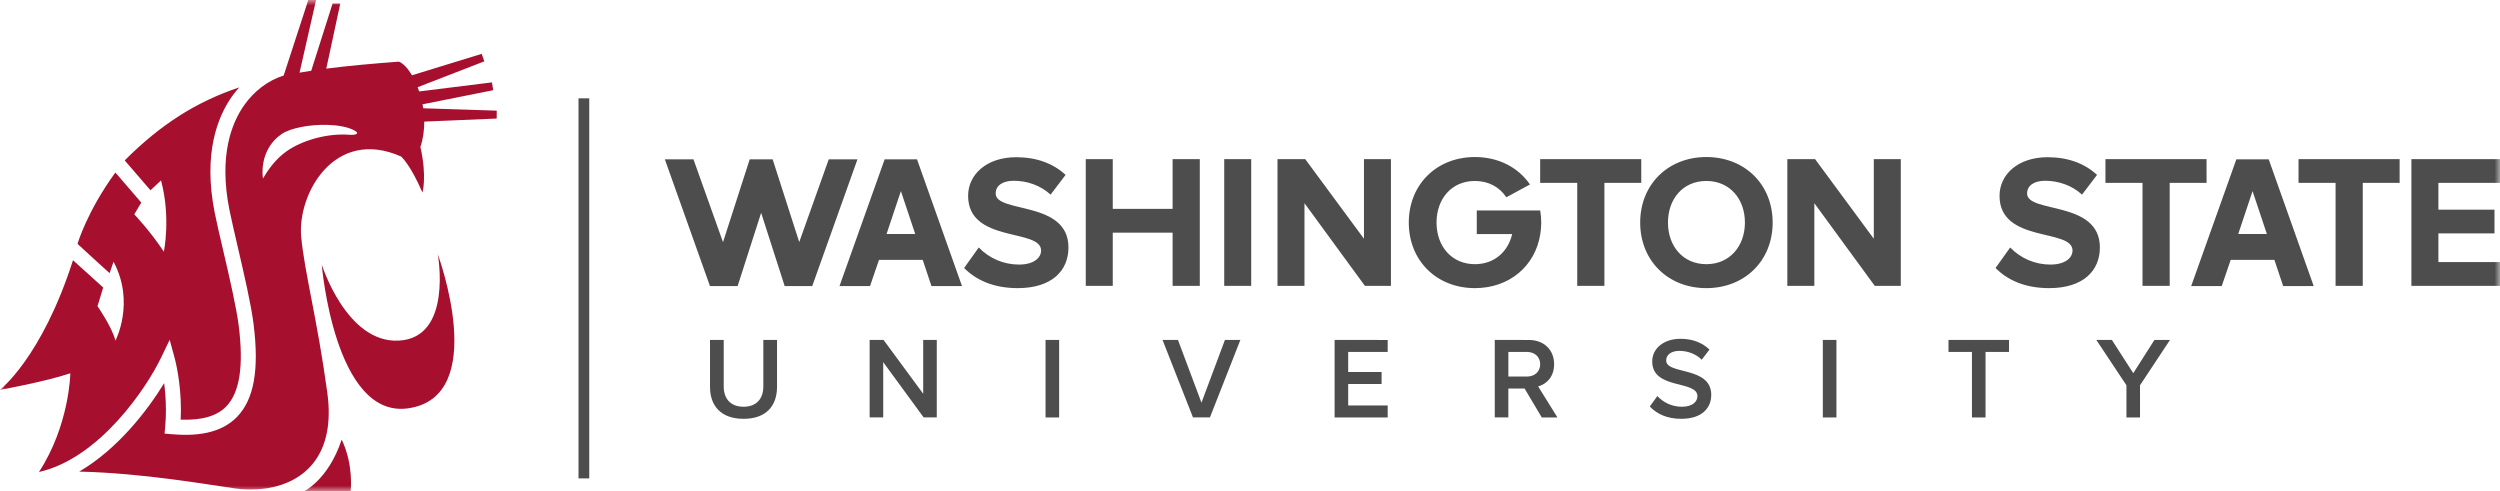 <svg width="229" height="45" viewBox="0 0 229 45" fill="none" xmlns="http://www.w3.org/2000/svg">
<mask id="mask0_12466_25149" style="mask-type:luminance" maskUnits="userSpaceOnUse" x="0" y="0" width="229" height="45">
<path d="M229 0H0V45H229V0Z" fill="white"/>
</mask>
<g mask="url(#mask0_12466_25149)">
<path d="M28.247 -0.023L25.981 6.927C25.956 6.931 25.932 6.937 25.91 6.941C24.533 7.395 23.277 8.341 22.371 9.629C21.208 11.275 20.029 14.276 21.015 19.22C21.183 20.043 21.458 21.235 21.749 22.49C22.331 25 22.998 27.846 23.226 29.68C23.752 33.864 23.273 36.562 21.719 38.181C20.448 39.49 18.504 40.013 15.761 39.775L15.075 39.718L15.133 39.033C15.181 38.533 15.197 38.042 15.197 37.577C15.197 36.643 15.125 35.794 15.036 35.099C13.505 37.608 10.763 41.152 7.257 43.197C13.217 43.342 18.987 44.389 21.564 44.745C21.816 44.775 22.07 44.803 22.328 44.818C22.395 44.818 22.458 44.828 22.525 44.828C22.544 44.828 22.57 44.828 22.589 44.834C23.16 44.849 23.732 44.821 24.299 44.749C24.316 44.745 24.331 44.745 24.35 44.745C24.422 44.73 24.495 44.717 24.568 44.708C27.88 44.144 30.759 41.686 29.985 36.002C29.068 29.246 27.889 24.942 27.59 21.698C27.223 17.75 30.647 11.631 36.742 14.337C36.742 14.337 37.586 15.054 38.696 17.636C38.696 17.636 39.126 16.168 38.507 13.46C38.761 12.712 38.864 11.919 38.861 11.139L45.495 10.858L45.5 10.135L38.764 9.918C38.743 9.796 38.724 9.676 38.701 9.555L45.176 8.263L45.065 7.547L38.392 8.376C38.353 8.243 38.305 8.112 38.257 7.987L44.361 5.62L44.124 4.932L37.739 6.895C37.364 6.261 36.937 5.805 36.543 5.647C34.109 5.826 31.913 6.028 29.887 6.287L31.168 0.325H30.464L28.508 6.482C28.147 6.537 27.79 6.594 27.438 6.655L28.958 -0.023L28.247 -0.023ZM21.918 8.003C18.034 9.306 14.78 11.337 11.422 14.691L13.784 17.429L14.75 16.525C15.665 19.927 15.008 23.059 15.008 23.059C13.765 21.167 12.299 19.633 12.299 19.633L12.939 18.556L10.811 16.083L10.565 15.806C7.948 19.4 7.101 22.339 7.101 22.339L8.956 24.04L10.038 25.019L10.401 23.976C12.399 27.712 10.575 31.203 10.575 31.203C10.248 29.931 8.932 28.048 8.932 28.048L9.451 26.335L6.687 23.836C3.814 32.81 -0.023 35.718 -0.023 35.718C-0.023 35.718 4.128 34.969 6.442 34.193C6.442 34.193 6.378 38.923 3.569 43.236C3.572 43.234 3.576 43.234 3.576 43.234C9.184 41.957 13.482 35.413 14.742 32.787L15.544 31.124L16.026 32.904C16.05 33 16.573 34.965 16.573 37.558C16.573 37.846 16.565 38.14 16.55 38.439C18.484 38.512 19.866 38.119 20.725 37.227C21.958 35.954 22.328 33.541 21.869 29.852C21.642 28.088 20.99 25.28 20.411 22.802C20.115 21.535 19.836 20.336 19.667 19.489C18.586 14.07 19.929 10.705 21.244 8.838C21.451 8.546 21.676 8.267 21.918 8.003ZM29.983 11.438C30.942 11.463 31.84 11.62 32.439 11.936C33.022 12.244 32.564 12.386 32.024 12.346C29.887 12.182 27.61 12.903 26.272 13.841L26.271 13.842C25.229 14.57 24.516 15.607 24.095 16.342C24.047 16.28 23.689 13.717 25.798 12.278C26.622 11.717 28.386 11.395 29.983 11.438ZM40.101 23.291C40.101 23.291 41.505 30.941 36.532 31.201C31.733 31.452 29.473 24.236 29.473 24.236C29.473 24.236 30.633 38.335 37.36 37.406C44.934 36.362 40.101 23.291 40.101 23.291ZM31.299 40.267C30.037 44.073 27.736 45.055 27.736 45.055C27.736 45.055 31.102 45.199 32.121 44.97C32.121 44.97 32.41 42.586 31.299 40.267Z" fill="#A60F2D"/>
<path d="M52.992 9.005V43.819H53.976V9.005H52.992ZM135.103 14.384C131.604 14.384 129.045 16.89 129.045 20.389C129.045 23.886 131.604 26.393 135.103 26.393C138.253 26.393 140.63 24.377 141.091 21.442C141.144 21.102 141.178 20.752 141.178 20.389C141.178 20.005 141.142 19.636 141.082 19.278H135.272V21.443H138.516C138.136 23.061 136.878 24.199 135.103 24.199C132.962 24.199 131.587 22.547 131.587 20.389C131.587 18.213 132.962 16.577 135.103 16.577C136.37 16.577 137.371 17.152 137.98 18.071L140.144 16.897C139.08 15.342 137.275 14.384 135.103 14.384ZM156.3 14.384C152.801 14.384 150.241 16.89 150.241 20.389C150.241 23.886 152.801 26.393 156.3 26.393C159.816 26.393 162.375 23.886 162.375 20.388C162.375 16.889 159.816 14.384 156.3 14.384ZM93.084 14.4C90.35 14.4 88.679 16.002 88.679 17.934C88.679 22.302 95.364 20.893 95.364 22.947C95.364 23.608 94.701 24.234 93.344 24.234C92.655 24.236 91.972 24.099 91.339 23.83C90.704 23.56 90.131 23.165 89.655 22.668L88.314 24.547C89.392 25.644 90.995 26.393 93.222 26.393C96.356 26.393 97.871 24.791 97.871 22.668C97.871 18.334 91.204 19.569 91.204 17.725C91.204 17.029 91.795 16.559 92.857 16.559C94.041 16.559 95.294 16.959 96.234 17.829L97.609 16.019C96.46 14.958 94.928 14.4 93.084 14.4ZM187.562 14.4C184.829 14.4 183.157 16.002 183.157 17.934C183.157 22.302 189.843 20.893 189.843 22.947C189.843 23.608 189.181 24.234 187.822 24.234C187.134 24.236 186.452 24.099 185.817 23.829C185.183 23.56 184.61 23.165 184.133 22.668L182.792 24.547C183.871 25.644 185.473 26.393 187.702 26.393C190.835 26.393 192.349 24.791 192.349 22.668C192.349 18.334 185.682 19.569 185.682 17.725C185.682 17.029 186.274 16.559 187.335 16.559C188.52 16.559 189.773 16.959 190.713 17.829L192.089 16.019C190.939 14.958 189.407 14.4 187.562 14.4ZM141.079 14.575V16.75H144.475V26.184H146.964V16.75H150.34V14.575H141.079ZM192.859 14.575V16.75H196.254V26.184H198.744V16.75H202.121V14.575H202.119H192.859ZM210.545 14.575V16.75H213.939V26.184H216.429V16.75H219.806V14.575H210.545ZM220.884 14.575V26.184H229.1V24.008H223.357V21.379H228.495V19.204H223.357V16.75H229.1V14.575L220.884 14.575ZM99.456 14.576V26.184H101.929V21.31H107.411V26.184H109.901V14.576H107.411V19.134H101.929V14.576H99.456ZM112.139 14.576V26.184H114.61V14.576H112.139ZM117.018 14.576V26.184H119.49V18.613L125.025 26.184H127.41V14.576H124.939V21.868L119.559 14.576H117.018ZM163.72 14.576V26.184H166.193V18.613L171.728 26.184H174.113V14.576H171.64V21.868L166.261 14.576H163.72ZM60.899 14.592L65.032 26.201H67.568L69.72 19.494L71.876 26.201H74.401L78.545 14.592H75.915L73.21 22.173L70.774 14.592H68.674L66.228 22.183L63.548 14.669L63.524 14.592L60.899 14.592ZM81.035 14.592L76.899 26.202H79.696L80.517 23.801H84.519L85.321 26.202H88.119L83.998 14.592H81.035ZM204.851 14.592L200.714 26.201H203.512L204.333 23.801H208.334L209.136 26.201H211.934L207.814 14.592H204.851ZM156.302 16.576C158.443 16.576 159.835 18.213 159.835 20.389C159.835 22.547 158.443 24.199 156.302 24.199C154.161 24.199 152.786 22.547 152.786 20.389C152.786 18.213 154.161 16.576 156.302 16.576ZM82.522 17.505L83.834 21.433H81.21L82.522 17.505ZM206.334 17.506L207.646 21.433H205.023L206.334 17.506ZM153.931 31.034C152.377 31.034 151.343 31.938 151.343 33.108C151.343 35.725 155.484 34.8 155.484 36.29C155.484 36.758 155.079 37.258 154.058 37.258C153.068 37.258 152.302 36.8 151.812 36.279L151.121 37.236C151.748 37.906 152.696 38.364 154.004 38.364C155.92 38.364 156.75 37.353 156.75 36.172C156.75 33.523 152.622 34.342 152.622 33.023C152.622 32.491 153.09 32.14 153.824 32.14C154.569 32.14 155.323 32.396 155.877 32.949L156.59 32.023C155.93 31.385 155.037 31.034 153.931 31.034ZM65.037 31.14V35.439C65.037 37.183 66.047 38.364 68.111 38.364C70.166 38.364 71.176 37.193 71.176 35.428V31.14H69.921V35.396C69.921 36.524 69.293 37.258 68.112 37.258C66.92 37.258 66.293 36.524 66.293 35.396V31.14H65.037ZM79.659 31.14V38.236H80.903V33.172L84.607 38.236H85.809V31.14H84.564V36.067L80.935 31.14H79.659ZM95.771 31.14V38.237H97.017V31.14H95.771ZM106.489 31.14L109.277 38.236H110.83L113.618 31.14H112.203L110.054 36.885L107.903 31.14H106.489ZM122.25 31.14V38.237H127.112V37.141H123.494V35.172H126.554V34.077H123.494V32.236H127.112V31.141L122.25 31.14ZM136.92 31.14V38.236H138.164V35.588H139.651L141.226 38.237H142.662L140.894 35.396C141.663 35.184 142.357 34.521 142.357 33.364C142.357 32.055 141.442 31.141 140.037 31.141L136.92 31.14ZM166.971 31.14V38.236L166.972 38.237H168.217V31.14H166.971ZM178.481 31.14V32.236H180.631V38.237H181.876V32.236H184.026V31.14H178.481ZM192.025 31.14L194.781 35.29V38.237H196.025V35.29L198.771 31.14H197.345L195.408 34.183L193.451 31.14H192.025ZM138.166 32.236H139.868C140.57 32.236 141.081 32.683 141.081 33.364C141.081 34.045 140.57 34.492 139.868 34.492H138.166V32.236Z" fill="#4D4D4D"/>
</g>
</svg>
